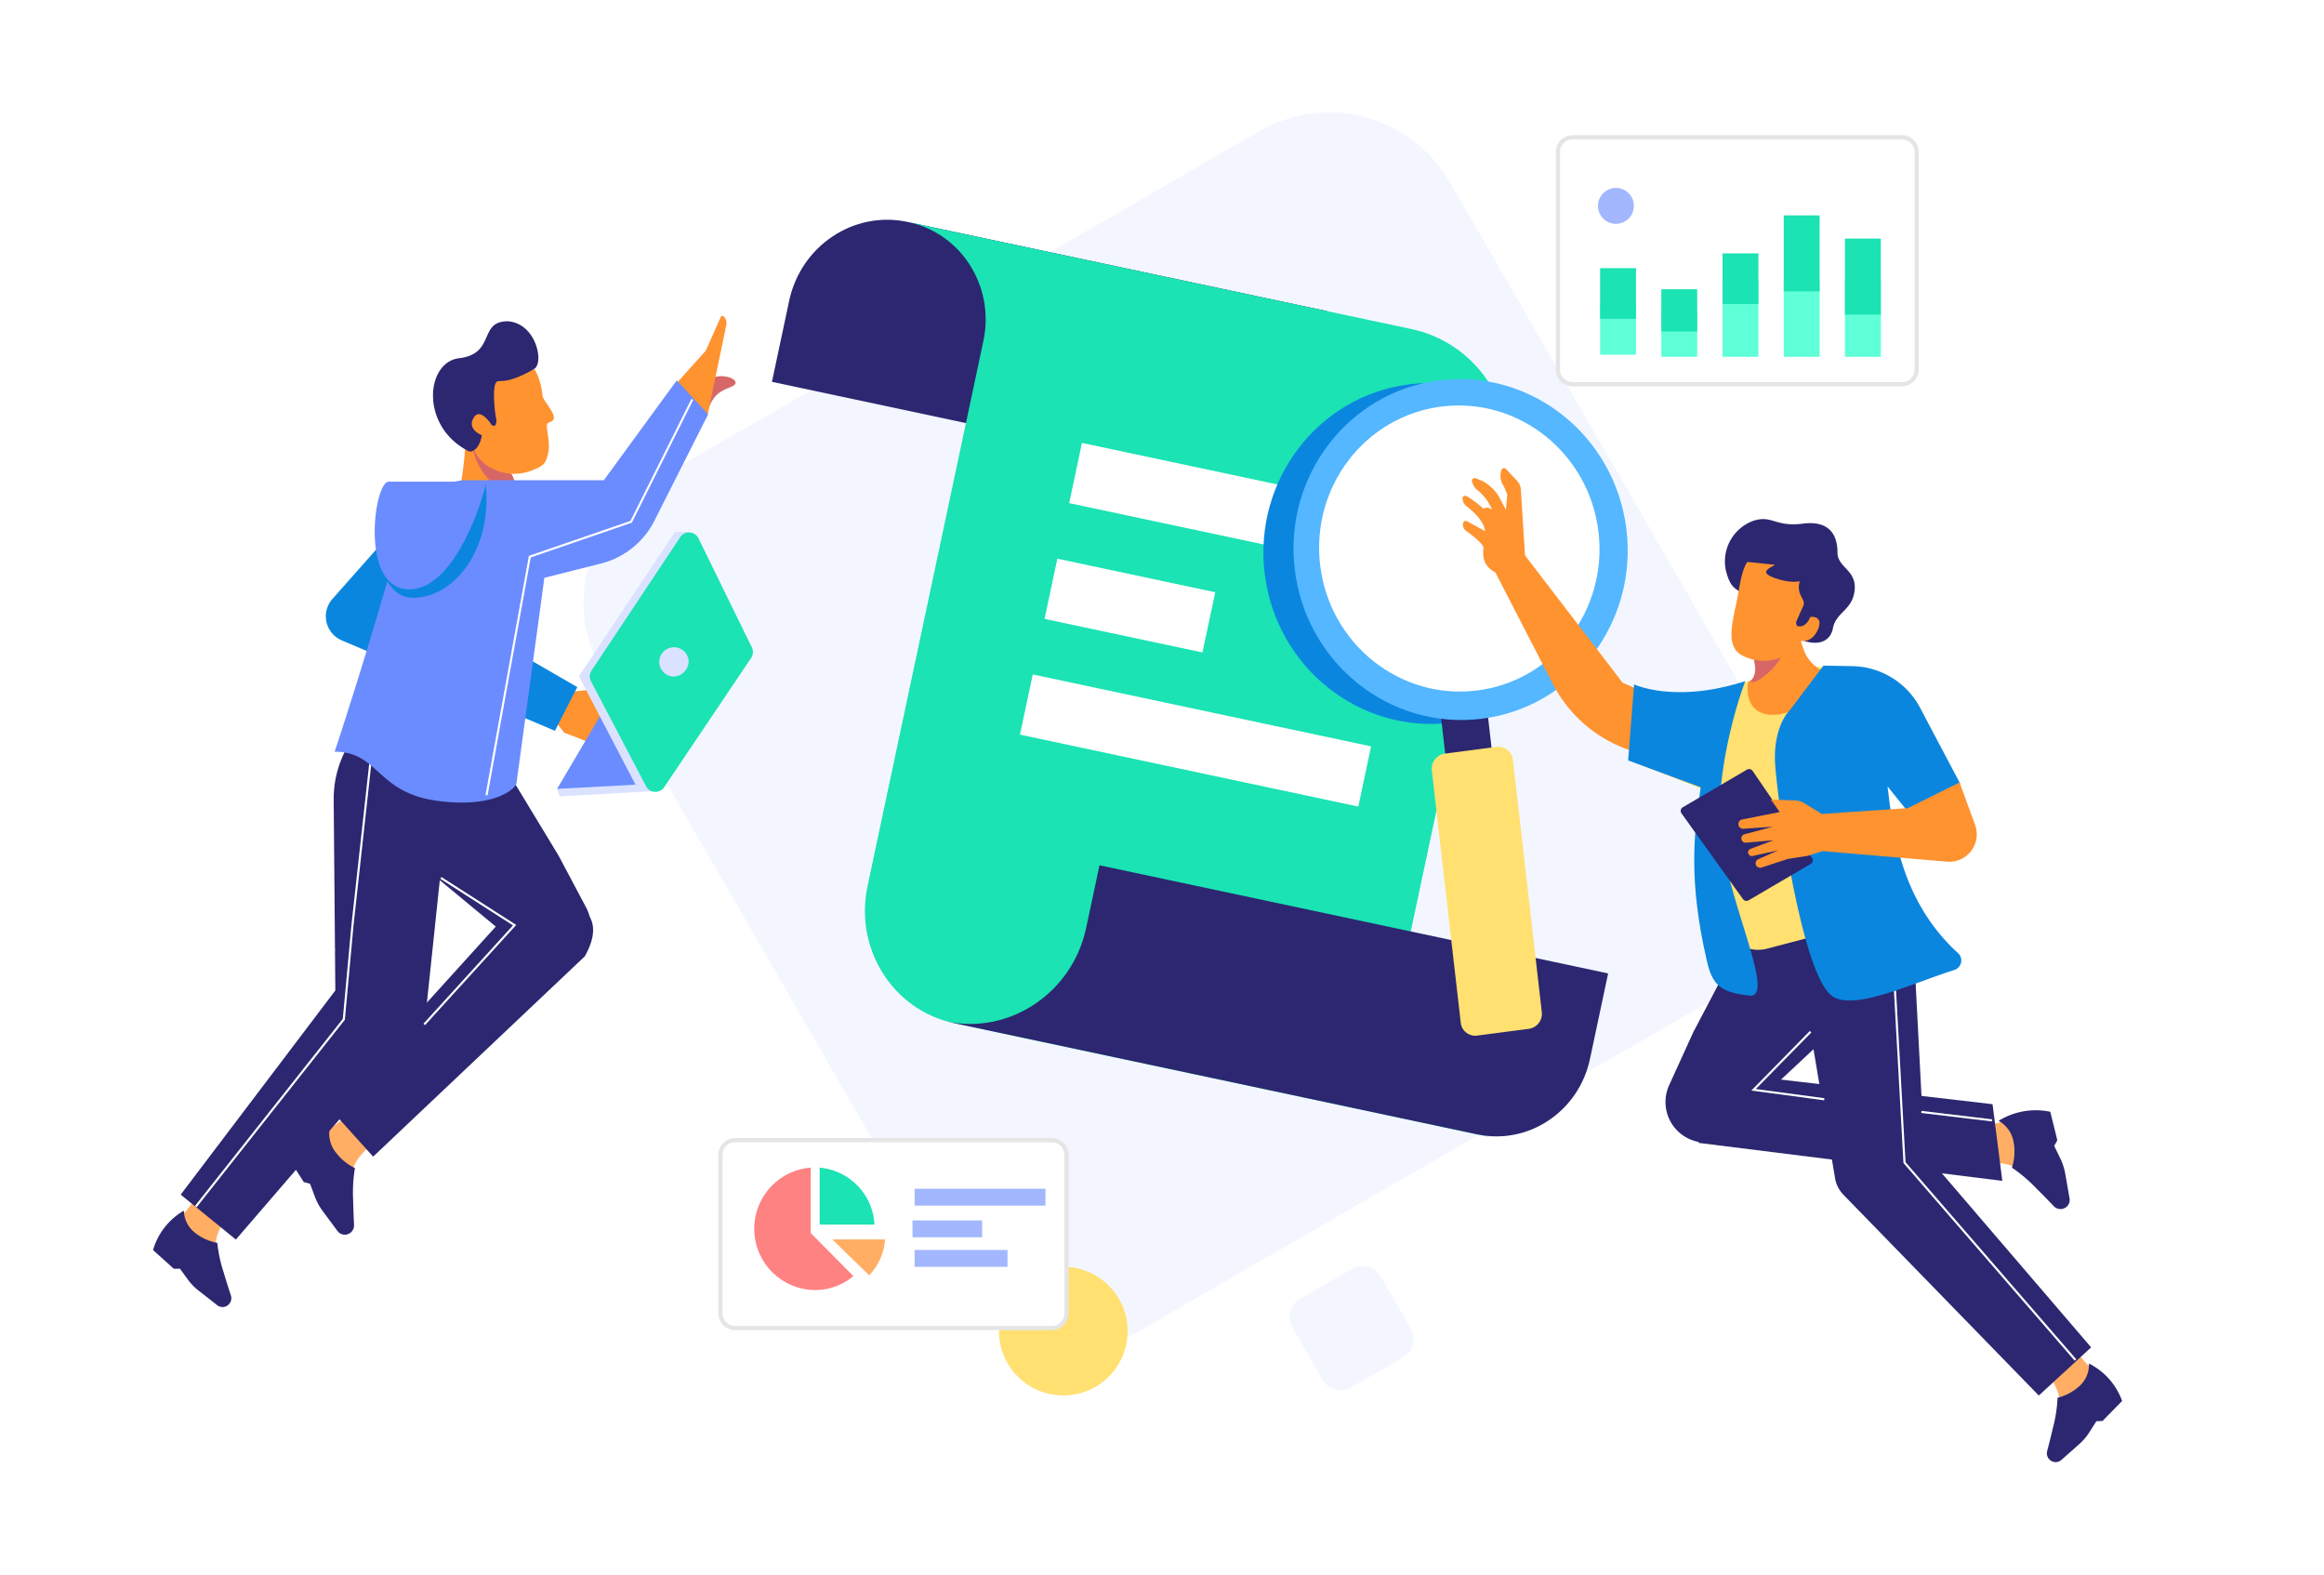 <svg xmlns="http://www.w3.org/2000/svg" xmlns:xlink="http://www.w3.org/1999/xlink" width="620" height="420" viewBox="0 0 620 420">
  <defs>
    <style>
      .cls-1, .cls-5 {
        fill: #fff;
      }

      .cls-1 {
        opacity: 0;
      }

      .cls-2 {
        fill: #f3f6ff;
      }

      .cls-3 {
        fill: #2c2770;
      }

      .cls-4 {
        fill: #1be3b3;
      }

      .cls-6 {
        fill: #0b86df;
      }

      .cls-7 {
        fill: #ffe071;
      }

      .cls-8 {
        fill: #54b7ff;
      }

      .cls-9 {
        fill: #ffae64;
      }

      .cls-10 {
        fill: #d76767;
      }

      .cls-11 {
        fill: #ff9330;
      }

      .cls-12 {
        fill: #6b8cff;
      }

      .cls-13 {
        fill: #dae2ff;
      }

      .cls-14 {
        fill: #e5e5e5;
      }

      .cls-15 {
        fill: #a3b7ff;
      }

      .cls-16 {
        fill: #5fffd8;
      }

      .cls-17 {
        fill: #ff8282;
      }

      .cls-18 {
        filter: url(#矩形_138);
      }
    </style>
    <filter id="矩形_138" x="0" y="0" width="620" height="420" filterUnits="userSpaceOnUse">
      <feOffset input="SourceAlpha"/>
      <feGaussianBlur stdDeviation="10" result="blur"/>
      <feFlood flood-color="#706ac7" flood-opacity="0.2"/>
      <feComposite operator="in" in2="blur"/>
      <feComposite in="SourceGraphic"/>
    </filter>
  </defs>
  <g id="Illustration3_pkm" transform="translate(-925 -1724)">
    <g class="cls-18" transform="matrix(1, 0, 0, 1, 925, 1724)">
      <rect id="矩形_138-2" data-name="矩形 138" class="cls-1" width="560" height="360" rx="10" transform="translate(30 30)"/>
    </g>
    <g id="组_356" data-name="组 356" transform="translate(881.445 1735.765)">
      <path id="路径_634" data-name="路径 634" class="cls-2" d="M468.717,40.132,306.955,133.525a37.163,37.163,0,0,0-13.6,50.765l93.393,161.762a37.163,37.163,0,0,0,50.766,13.6l161.762-93.393a37.162,37.162,0,0,0,13.6-50.765L519.482,53.734A37.162,37.162,0,0,0,468.717,40.132Z" transform="translate(-89.13 -16.912)"/>
      <path id="路径_635" data-name="路径 635" class="cls-3" d="M382.217,107.589c3.118-14.667,17.231-24.094,31.522-21.056l111.932,23.792L515.432,158.5,377.623,129.2Z" transform="translate(-128.128 -39.115)"/>
      <path id="路径_636" data-name="路径 636" class="cls-4" d="M567.481,115.613l-134.2-28.525c14.125,3,23.078,17.187,20,31.684l-30.914,145.44c-3.552,16.713,6.77,33.068,23.056,36.529l144.128,30.636c-17.947-3.815-29.323-21.839-25.408-40.257l28.749-135.25C596.8,137.451,585.429,119.427,567.481,115.613Z" transform="translate(-147.372 -39.606)"/>
      <path id="路径_637" data-name="路径 637" class="cls-5" d="M612.128,210.873,521.86,191.686l-3.413,16.057,90.268,19.187Z" transform="translate(-189.658 -85.308)"/>
      <path id="路径_638" data-name="路径 638" class="cls-5" d="M552.329,255.48,510.2,246.526l-3.413,16.057,42.125,8.954Z" transform="translate(-184.566 -109.269)"/>
      <path id="路径_639" data-name="路径 639" class="cls-5" d="M588.815,320.552l-90.268-19.187-3.413,16.057L585.4,336.609Z" transform="translate(-179.472 -133.23)"/>
      <path id="路径_640" data-name="路径 640" class="cls-3" d="M460.114,433.417,601.835,463.54c13.627,2.9,27.083-6.093,30.055-20.076l4.857-22.851-135.7-28.845L497.5,408.444C493.8,425.838,477.064,437.02,460.114,433.417Z" transform="translate(-164.171 -172.73)"/>
      <path id="路径_641" data-name="路径 641" class="cls-6" d="M660.588,253.927c-24.428,3-46.71-14.787-49.767-39.719s14.267-47.572,38.7-50.567,46.709,14.787,49.766,39.719S685.016,250.931,660.588,253.927Z" transform="translate(-229.866 -72.911)"/>
      <path id="路径_642" data-name="路径 642" class="cls-3" d="M704.53,297.255l-12.359,1.617,3.26,28.438,12.36-1.617Z" transform="translate(-265.563 -131.434)"/>
      <path id="路径_643" data-name="路径 643" class="cls-7" d="M711.882,339.115a3.886,3.886,0,0,0-4.342-3.466l-13.857,1.813a4.038,4.038,0,0,0-3.43,4.483l7.709,67.255a3.886,3.886,0,0,0,4.342,3.466l13.857-1.812a4.037,4.037,0,0,0,3.43-4.483Z" transform="translate(-264.713 -148.195)"/>
      <path id="路径_644" data-name="路径 644" class="cls-8" d="M674.857,252.06c-24.428,3-46.71-14.787-49.767-39.719s14.267-47.571,38.695-50.567,46.709,14.787,49.767,39.719S699.285,249.064,674.857,252.06Z" transform="translate(-236.101 -72.095)"/>
      <path id="路径_645" data-name="路径 645" class="cls-5" d="M678.914,249.984c-20.5,2.514-39.2-12.408-41.763-33.33s11.972-39.92,32.471-42.434,39.2,12.409,41.763,33.331S699.413,247.471,678.914,249.984Z" transform="translate(-241.395 -77.556)"/>
      <path id="路径_646" data-name="路径 646" class="cls-9" d="M169.536,532.281l.651-9.149c.347-4.867,8.561-10.07,8.561-10.07l-5.5-8.323-8.652,6.409-5.5,2.067,9.093,19.058Z" transform="translate(-32.648 -222.09)"/>
      <path id="路径_647" data-name="路径 647" class="cls-3" d="M157.57,537.971l3.961,5.347a2.434,2.434,0,0,0,2.222.97,2.479,2.479,0,0,0,2.193-2.591c-.079-1.579-.177-3.9-.243-6.765a39.684,39.684,0,0,1,.481-8.4,14.126,14.126,0,0,1-5.3-4.446,8.026,8.026,0,0,1-1.306-6.737,18.816,18.816,0,0,0-10.972,7.911l-.275.421,4.214,6.593,1.666.44,1.3,3.467A15.554,15.554,0,0,0,157.57,537.971Z" transform="translate(-27.943 -226.727)"/>
      <path id="路径_648" data-name="路径 648" class="cls-3" d="M168.419,463.971l46.058-50.836q13.52-7.783,20.229-3.421t1.59,13.491l-56.471,53.433Z" transform="translate(-36.722 -179.886)"/>
      <path id="路径_649" data-name="路径 649" class="cls-9" d="M106.092,567.826l-1.719-8.581c-.914-4.565,5.324-11.433,5.324-11.433l-7.165-6.265L96.2,549.635l-4.539,3.3,13.194,15.228Z" transform="translate(-3.182 -238.172)"/>
      <path id="路径_650" data-name="路径 650" class="cls-3" d="M96.5,576.664l5,3.916a2.322,2.322,0,0,0,2.289.329,2.363,2.363,0,0,0,1.36-2.939c-.473-1.432-1.15-3.54-1.936-6.162a37.887,37.887,0,0,1-1.686-7.845,13.482,13.482,0,0,1-6.005-2.746,7.658,7.658,0,0,1-2.908-5.867,17.957,17.957,0,0,0-8.09,10.058l-.146.456,5.547,5,1.645-.017,2.076,2.859A14.839,14.839,0,0,0,96.5,576.664Z" transform="translate(0 -244.203)"/>
      <path id="路径_651" data-name="路径 651" class="cls-3" d="M112.213,455.455,97.5,443.475l41.251-54.453-.435-50.878a28.158,28.158,0,0,1,3.149-13.18l8.238-15.919,33.021,18.281,15.6,25.743,7.319,13.787a10.834,10.834,0,0,1-11.194,15.791l-27.826-23.041-3.646,34.643a8.448,8.448,0,0,1-2,4.63Z" transform="translate(-5.737 -136.586)"/>
      <path id="路径_652" data-name="路径 652" class="cls-5" d="M104.685,455.159l-.442-.349,39.446-49.895L146,379.8l5.7-51.731.56.062-5.7,51.728-2.324,25.277-.052.066Z" transform="translate(-8.682 -144.897)"/>
      <path id="路径_653" data-name="路径 653" class="cls-5" d="M212.924,436.841l-.416-.379,23.887-26.228-19.382-12.421.3-.474,19.943,12.78Z" transform="translate(-55.985 -175.164)"/>
      <path id="路径_654" data-name="路径 654" class="cls-5" d="M138.331,435.09l-.1-.553,18.121-3.436.1.553Z" transform="translate(-23.529 -189.915)"/>
      <path id="路径_655" data-name="路径 655" class="cls-10" d="M352.944,162.976c-3.255,1.249-4.711,2.315-6.282,6.655-.419-2.7-.628-8.333,1.885-9.259C351.688,159.215,356.714,161.53,352.944,162.976Z" transform="translate(-114.489 -71.49)"/>
      <path id="路径_656" data-name="路径 656" class="cls-11" d="M332.667,149.329l7.63-8.487,4.021-9.014a.508.508,0,0,1,.829-.145,2.54,2.54,0,0,1,.658,2.28l-3.961,19.015-.97,4.749-8.208.741Z" transform="translate(-108.486 -59.023)"/>
      <path id="路径_657" data-name="路径 657" class="cls-11" d="M291.862,307.059,279.413,308.5l-4.007,8.162,2.137,2.721,6.011,2.313,6.674-10.691,4.614-1.69a1.165,1.165,0,0,0-.4-2.259Z" transform="translate(-83.467 -135.718)"/>
      <path id="路径_658" data-name="路径 658" class="cls-6" d="M168.02,243.949l24.709-27.89,17.622,10.76-15.83,18.232,38.827,22.416-5.974,11.657L170.52,255.011a6.984,6.984,0,0,1-2.5-11.062Z" transform="translate(-35.779 -95.957)"/>
      <g id="组_358" data-name="组 358" transform="translate(160.924 106.669)">
        <path id="路径_659" data-name="路径 659" class="cls-11" d="M224.434,208.175c1.47-2.652,2.426-11.752,2.721-15.972,5.007,1.577,14.611,6.308,12.964,12.626s.5,8.22,1.784,8.382c1.017,3.2,1.12,9.716-6.6,10.163s-13.2-6.982-14.976-10.752A11.336,11.336,0,0,0,224.434,208.175Z" transform="translate(-220.324 -192.203)"/>
        <path id="交叉_13" data-name="交叉 13" class="cls-10" d="M0,0C5.185,2.008,12.61,6.37,11.146,11.985q-.148.567-.256,1.086A16.867,16.867,0,0,1,0,0Z" transform="translate(8.649 0.641)"/>
      </g>
      <path id="路径_662" data-name="路径 662" class="cls-11" d="M232.267,178.4c1.165,3.684,8.065,8.551,15.976,5.147,2.423-1.043,3.077-1.618,3.676-4.317.654-2.943-.6-6.6-.3-7.707.222-.821,1.5-.392,1.8-1.592.364-1.455-2.852-4.854-3-6a18.243,18.243,0,0,0-2.083-7.082l-7.948.416c1.466.94,1.038.773-2.176,2-3.181,1.218-5.121-.125-6.675-.656.862,4.176-5.672,1.961-4.92,3.926.6,1.572,5.664,11.435,6.124,12.636-1.121.429-1.934-3.435-3.109-3.652-1.322-.245-3.64.117-2.336,3.523S231.154,178.7,232.267,178.4Z" transform="translate(-62.124 -70.086)"/>
      <path id="路径_666" data-name="路径 666" class="cls-3" d="M232.663,161.716s-2.9-4.744-4.7-2.044c-2.1,3.157,2.1,4.8,2.1,4.8-.6,3.6-2.6,4.712-3.6,4.2-12.9-6.6-11.414-23.682-2.462-24.757,9.8-1.178,5.087-9.854,12.951-9.854,7.63.494,9.781,11.141,7.054,12.723-8.147,4.726-9.4,2.418-10.2,3.688s-.512,6.187,0,9.2a2.975,2.975,0,0,1-.1,2.044C233.464,162.057,233.046,161.97,232.663,161.716Z" transform="translate(-57.962 -60.129)"/>
      <path id="路径_667" data-name="路径 667" class="cls-12" d="M189.187,198.86c-7.427,27.7-18.111,60.461-18.781,62.245,11.972,0,11.074,11.072,27.834,13.166,13.408,1.676,19.354-2.294,20.651-4.488l7.482-55.059L241.51,210.9A21.961,21.961,0,0,0,255.727,199.5L270.07,171.1l-8.38-9.038-19.454,26.632H205.414a11.257,11.257,0,0,0-3.486.553l-5.289,1.722A11.383,11.383,0,0,0,189.187,198.86Z" transform="translate(-37.59 -72.363)"/>
      <path id="路径_668" data-name="路径 668" class="cls-6" d="M200.878,241.026c10.89-.243,21.082-13.358,18.964-30.967-7.462,0-21.566,1.822-24.712,1.822C191.2,211.881,187.265,241.329,200.878,241.026Z" transform="translate(-46.765 -93.336)"/>
      <path id="路径_669" data-name="路径 669" class="cls-12" d="M198.815,238.773c10.818-.239,18.13-19.243,20.434-28.714H193.106C189.2,210.059,185.292,239.072,198.815,238.773Z" transform="translate(-45.892 -93.336)"/>
      <path id="路径_670" data-name="路径 670" class="cls-5" d="M242.468,276.588l-.554-.1,11.572-63.79,27.075-9.307,16.278-32.555.5.252-16.381,32.761-.109.037-26.871,9.237Z" transform="translate(-68.834 -76.198)"/>
      <path id="路径_671" data-name="路径 671" class="cls-13" d="M276.513,328.69l26.119-1.451,23.7-37.757-29.2,2.275L275.854,326.7Z" transform="translate(-83.663 -128.038)"/>
      <path id="路径_672" data-name="路径 672" class="cls-12" d="M275.854,325.238l26.328-1.419,24.547-37.675-29.2,2.275Z" transform="translate(-83.663 -126.58)"/>
      <path id="路径_673" data-name="路径 673" class="cls-13" d="M311.783,233.863,286.172,272.37l16.05,30.729,4.072-.243,24.286-36.595-15-32.4Z" transform="translate(-88.171 -103.737)"/>
      <path id="路径_674" data-name="路径 674" class="cls-4" d="M315.442,235.354l-23.656,35.583a2.816,2.816,0,0,0-.149,2.868l14.694,27.985a2.816,2.816,0,0,0,4.829.263l23.2-34.485a2.814,2.814,0,0,0,.193-2.81l-14.24-29.083A2.815,2.815,0,0,0,315.442,235.354Z" transform="translate(-90.418 -103.839)"/>
      <path id="路径_675" data-name="路径 675" class="cls-13" d="M332.123,291.662a3.913,3.913,0,1,0-4.225,4A4.126,4.126,0,0,0,332.123,291.662Z" transform="translate(-104.852 -126.967)"/>
      <path id="路径_676" data-name="路径 676" class="cls-2" d="M639.531,582.414,625.695,590.4a5.631,5.631,0,0,0-2.061,7.692l7.988,13.836a5.631,5.631,0,0,0,7.692,2.061L653.15,606a5.631,5.631,0,0,0,2.061-7.692l-7.988-13.836A5.631,5.631,0,0,0,639.531,582.414Z" transform="translate(-235.288 -255.698)"/>
      <path id="路径_677" data-name="路径 677" class="cls-7" d="M485.824,603.7A17.155,17.155,0,1,0,497.811,582.6,17.155,17.155,0,0,0,485.824,603.7Z" transform="translate(-175.134 -255.84)"/>
      <g id="组_360" data-name="组 360" transform="translate(458.609 24.289)">
        <path id="路径_678" data-name="路径 678" class="cls-5" d="M819,1H731.162a3.942,3.942,0,0,0-3.941,3.942v58a3.942,3.942,0,0,0,3.941,3.942H819a3.941,3.941,0,0,0,3.942-3.942v-58A3.941,3.941,0,0,0,819,1Z" transform="translate(-726.657 -0.437)"/>
        <path id="路径_678_-_轮廓" data-name="路径 678 - 轮廓" class="cls-14" d="M730.725,0h87.839a4.51,4.51,0,0,1,4.5,4.5v58a4.51,4.51,0,0,1-4.5,4.5H730.725a4.51,4.51,0,0,1-4.5-4.5V4.5A4.51,4.51,0,0,1,730.725,0Zm87.839,65.879a3.382,3.382,0,0,0,3.378-3.378V4.5a3.382,3.382,0,0,0-3.378-3.378H730.725A3.382,3.382,0,0,0,727.346,4.5v58a3.382,3.382,0,0,0,3.378,3.378Z" transform="translate(-726.22)"/>
        <path id="路径_679" data-name="路径 679" class="cls-15" d="M751.006,34.572a4.786,4.786,0,1,0-4.786-4.786A4.786,4.786,0,0,0,751.006,34.572Z" transform="translate(-734.959 -10.923)"/>
        <path id="路径_680" data-name="路径 680" class="cls-16" d="M756.792,80H747.22V93.514h9.572Z" transform="translate(-735.395 -34.954)"/>
        <path id="路径_681" data-name="路径 681" class="cls-4" d="M756.792,63H747.22V76.514h9.572Z" transform="translate(-735.395 -27.526)"/>
        <path id="路径_682" data-name="路径 682" class="cls-16" d="M785.792,83H776.22V95.388h9.572Z" transform="translate(-748.066 -36.265)"/>
        <path id="路径_683" data-name="路径 683" class="cls-4" d="M785.792,73H776.22V84.261h9.572Z" transform="translate(-748.066 -31.896)"/>
        <path id="路径_684" data-name="路径 684" class="cls-16" d="M814.792,69H805.22V89.271h9.572Z" transform="translate(-760.737 -30.148)"/>
        <path id="路径_685" data-name="路径 685" class="cls-4" d="M814.792,56H805.22V69.514h9.572Z" transform="translate(-760.737 -24.468)"/>
        <path id="路径_686" data-name="路径 686" class="cls-16" d="M843.792,69H834.22V89.271h9.572Z" transform="translate(-773.408 -30.148)"/>
        <path id="路径_687" data-name="路径 687" class="cls-4" d="M843.792,38H834.22V58.271h9.572Z" transform="translate(-773.408 -16.603)"/>
        <path id="路径_688" data-name="路径 688" class="cls-16" d="M872.792,69H863.22V89.271h9.572Z" transform="translate(-786.079 -30.148)"/>
        <path id="路径_689" data-name="路径 689" class="cls-4" d="M872.792,49H863.22V69.271h9.572Z" transform="translate(-786.079 -21.409)"/>
      </g>
      <path id="路径_690" data-name="路径 690" class="cls-5" d="M441.622,522H357.161a3.941,3.941,0,0,0-3.941,3.941v42.23a3.941,3.941,0,0,0,3.941,3.941h84.461a3.941,3.941,0,0,0,3.941-3.941v-42.23A3.941,3.941,0,0,0,441.622,522Z" transform="translate(-117.466 -229.632)"/>
      <path id="路径_690_-_轮廓" data-name="路径 690 - 轮廓" class="cls-14" d="M356.725,521h84.461a4.51,4.51,0,0,1,4.5,4.5v42.23a4.51,4.51,0,0,1-4.5,4.5H356.725a4.51,4.51,0,0,1-4.5-4.5V525.5A4.51,4.51,0,0,1,356.725,521Zm84.461,50.114a3.382,3.382,0,0,0,3.378-3.379V525.5a3.382,3.382,0,0,0-3.378-3.378H356.725a3.382,3.382,0,0,0-3.378,3.378v42.23a3.382,3.382,0,0,0,3.378,3.379Z" transform="translate(-117.029 -229.195)"/>
      <path id="路径_691" data-name="路径 691" class="cls-4" d="M400.22,550.2h14.64A16.078,16.078,0,0,0,400.22,535Z" transform="translate(-138.002 -235.312)"/>
      <path id="路径_692" data-name="路径 692" class="cls-9" d="M416.055,578.572A15.465,15.465,0,0,0,420.3,569H406.22Z" transform="translate(-140.623 -250.167)"/>
      <path id="路径_693" data-name="路径 693" class="cls-17" d="M384.295,552.436V535a16.355,16.355,0,0,0,1.117,32.658,16.01,16.01,0,0,0,10.273-3.721Z" transform="translate(-124.457 -235.312)"/>
      <path id="路径_694" data-name="路径 694" class="cls-15" d="M470,574H445.22v4.5H470Z" transform="translate(-157.663 -252.352)"/>
      <path id="路径_695" data-name="路径 695" class="cls-15" d="M462.8,560H444.22v4.5H462.8Z" transform="translate(-157.227 -246.235)"/>
      <path id="路径_696" data-name="路径 696" class="cls-15" d="M480.131,545H445.22v4.5h34.911Z" transform="translate(-157.663 -239.681)"/>
      <g id="组_361" data-name="组 361" transform="translate(433.712 113.094)">
        <path id="路径_719" data-name="路径 719" class="cls-11" d="M716.144,241.887l5.781,2.495,3.181,9.884-4.715.36c-1.51-.226-4.536.86-4.711-.706-.22-1.956,6.781-5.85,2.424-7.465a6.426,6.426,0,0,1-3.657-3.158C713.913,242.229,715.046,241.414,716.144,241.887Z" transform="translate(-708.949 -231.192)"/>
        <path id="路径_697" data-name="路径 697" class="cls-9" d="M962.67,549.3l-7.081-5.829c-3.767-3.1-13.2-.729-13.2-.729l-2.249-9.717,10.606-1.858,5.29-2.566,7.554,19.719Z" transform="translate(-807.621 -356.525)"/>
        <path id="路径_698" data-name="路径 698" class="cls-3" d="M976.592,544.157l1.149,6.555a2.435,2.435,0,0,1-.827,2.279,2.478,2.478,0,0,1-3.389-.2c-1.09-1.145-2.7-2.811-4.738-4.835a39.71,39.71,0,0,0-6.418-5.435,14.129,14.129,0,0,0,.43-6.907,8.028,8.028,0,0,0-3.985-5.587,18.818,18.818,0,0,1,13.293-2.506l.494.091,1.878,7.6-.828,1.512,1.616,3.331A15.536,15.536,0,0,1,976.592,544.157Z" transform="translate(-815.779 -355.921)"/>
        <path id="路径_699" data-name="路径 699" class="cls-9" d="M981.613,660.558l1.2-8.669c.637-4.612-6.005-11.09-6.005-11.09l6.772-6.686,6.812,7.69,4.73,3.016-12.247,16Z" transform="translate(-823.639 -402.626)"/>
        <path id="路径_700" data-name="路径 700" class="cls-3" d="M990.314,668.676l-4.753,4.211a2.322,2.322,0,0,1-2.266.468,2.365,2.365,0,0,1-1.536-2.852c.386-1.458.934-3.6,1.561-6.268a37.921,37.921,0,0,0,1.208-7.933,13.475,13.475,0,0,0,5.828-3.1,7.652,7.652,0,0,0,2.546-6.032,17.976,17.976,0,0,1,8.688,9.55l.169.447-5.231,5.324-1.644.083-1.9,2.979A14.916,14.916,0,0,1,990.314,668.676Z" transform="translate(-825.77 -408.329)"/>
        <path id="路径_701" data-name="路径 701" class="cls-3" d="M900.563,550.7l13.957-12.848L870.052,486l-2.644-50.811a28.158,28.158,0,0,0-3.94-12.966l-9.185-15.391-31.855,20.245-14.012,26.639-6.472,14.2A10.833,10.833,0,0,0,814.073,483l26.382-24.681,5.735,34.358a8.443,8.443,0,0,0,2.279,4.5Z" transform="translate(-746.802 -303.319)"/>
        <path id="路径_702" data-name="路径 702" class="cls-3" d="M895.032,518.512l-64.548-7.5-13.956,17.808,81.11,10.147Z" transform="translate(-753.61 -348.84)"/>
        <path id="路径_703" data-name="路径 703" class="cls-5" d="M957.432,569.21,911.76,516.49l-.005-.1-2.534-45.89.562-.031,2.528,45.794,45.546,52.575Z" transform="translate(-794.11 -331.128)"/>
        <path id="路径_704" data-name="路径 704" class="cls-5" d="M861.084,508.144l-19.42-2.609,15.6-15.886.4.395-14.809,15.083,18.305,2.459Z" transform="translate(-764.593 -339.507)"/>
        <path id="路径_705" data-name="路径 705" class="cls-5" d="M941.024,530.315l-18.863-2.252.067-.559,18.863,2.252Z" transform="translate(-799.764 -356.046)"/>
        <path id="路径_706" data-name="路径 706" class="cls-7" d="M844.252,317.417l-12.018-.285-24.975,5.923a39.411,39.411,0,0,1-19.187-.249l-2.328-.617-1.511,20,19.184,7.529,4.488,8.818.872,24.851a9.572,9.572,0,0,0,11.99,8.925l33.55-8.779a4.5,4.5,0,0,0,3.3-5.116l-5.154-30.182,5.822,6.738,13.724-6.55L861.827,328.47A20.27,20.27,0,0,0,844.252,317.417Z" transform="translate(-739.5 -264.129)"/>
        <path id="路径_708" data-name="路径 708" class="cls-3" d="M857.923,276.237c-.862,4.6-5.816,4.847-10.04,2.285l-6.329-2.815c-2.17-.966-6.009-5.971-7.657-8.353-1.819-2-3.263-1.311-4.569-6.627a11.543,11.543,0,0,1,7.27-13.086c5.089-1.7,5.816,1.7,13.328.727,5.77-.745,9.209,1.7,9.208,7.755,0,4.237,5.9,4.68,4.362,11.231C862.528,271.474,858.651,272.36,857.923,276.237Z" transform="translate(-759.083 -233.555)"/>
        <g id="组_357" data-name="组 357" transform="translate(76.077 35.889)">
          <path id="路径_707" data-name="路径 707" class="cls-11" d="M855.883,301.367c-1.639-2.327-3.449-10.723-4.149-14.63-4.515,1.976-13,7.36-10.825,13.09s.359,7.722-.82,8c-.626,3.09-.065,9.18,7.188,8.818s11.615-7.847,12.89-11.544A10.651,10.651,0,0,1,855.883,301.367Z" transform="translate(-839.898 -286.737)"/>
          <path id="交叉_12" data-name="交叉 12" class="cls-10" d="M0,19.442c.91-.556,1.83-2.136,1.042-5.491.184-.449.377-.887.568-1.3L7.584.425Q7.947.2,8.3,0A14.165,14.165,0,0,1,4.81,17.272c-2.081,1.8-3.383,2.514-4.137,2.514A.742.742,0,0,1,0,19.442Z" transform="translate(0.686 1.441)"/>
        </g>
        <path id="路径_710" data-name="路径 710" class="cls-11" d="M850.453,288.43c-1.275,3.4-7.984,7.616-15.229,4.033-4.23-2.091-3.127-7.5-1.812-13.414.938-4.216,1.291-9,3.044-11.614l7.429.783c-1.42.809-3.994,1.826-1.042,3.139,2.921,1.3,6.108,1.636,7.591,1.215-1.015,3.872,1.775,4.752.973,6.557l-2.274,5.112c2.255,1.291,3.692-.88,4.128-2.126,1.251-.164,3.407.29,2.015,3.418S851.481,288.767,850.453,288.43Z" transform="translate(-760.471 -242.415)"/>
        <path id="路径_717" data-name="路径 717" class="cls-6" d="M887.911,355.066l14.37-6.97-10.747-20.3a20.835,20.835,0,0,0-18.051-11.082l-7.708-.133L856.8,328.478c-1.545,1.435-4.487,6.384-3.893,14.7.743,10.39,7.021,54.866,14.921,61.327,5.536,4.527,21.253-3.07,32.971-6.782a2.661,2.661,0,0,0,.941-4.411c-15.563-14.142-17.478-33.056-18.863-44.527Z" transform="translate(-769.471 -263.889)"/>
        <path id="路径_718" data-name="路径 718" class="cls-11" d="M721.48,246.3l-1.028-16.263c-.123-1.941-.048-2.563-1.385-3.975l-2.7-2.849a.691.691,0,0,0-1.151.238,4.721,4.721,0,0,0,.587,4.352l.949,2.234-.385,4.052-1.944-3.646a11.856,11.856,0,0,0-4.027-3.853l-1.974-.871a.8.8,0,0,0-1.057,1.043l.312.733a3.319,3.319,0,0,0,1.073,1.362,13.444,13.444,0,0,1,3.951,5.23l.859,2.964-1.824-1.917a29.764,29.764,0,0,0-5.635-4.543l-.328-.148a.7.7,0,0,0-.979.739l.033.222a2.669,2.669,0,0,0,.877,1.615c.509.448,4.693,3.427,5.136,6.806l-4.8-2.638a.734.734,0,0,0-1.065.465,2,2,0,0,0,.795,2.105c1.712,1.219,4.76,3.554,4.624,4.636-.348,2.78.42,5,3.163,6.412l15.36,29.8a36.04,36.04,0,0,0,20.549,17.648l4,1.344,1.115-16.306-7.06-3.034Z" transform="translate(-704.788 -223)"/>
        <path id="路径_721" data-name="路径 721" class="cls-6" d="M807.766,362.623c-.837-14.434,4.105-31.629,6.753-38.694-14.337,4.649-24.738,2.865-29.65.885l-1.579,20.26,19.362,7.167c-1.955,12.88-3.221,25.359,1.675,46.46,1.464,6.307,3.641,8.245,11.277,9.1S808.812,380.666,807.766,362.623Z" transform="translate(-739.088 -267.099)"/>
        <path id="路径_722" data-name="路径 722" class="cls-3" d="M843.234,389.269l-15.851-23.211a1.126,1.126,0,0,0-1.5-.337l-17.128,10.036a1.126,1.126,0,0,0-.346,1.628l16.41,22.884a1.125,1.125,0,0,0,1.484.315l16.569-9.708A1.126,1.126,0,0,0,843.234,389.269Z" transform="translate(-749.972 -285.291)"/>
        <path id="路径_723" data-name="路径 723" class="cls-11" d="M857.812,380.323l22.93-1.56,13.8-6.842,4.135,11.327a7.32,7.32,0,0,1-7.5,9.8l-33.193-2.82-3.8,1.218a2.241,2.241,0,0,1-.345.081l-5.035.775a.853.853,0,0,0-.128.03l-7.03,2.31a1.2,1.2,0,0,1-.86-2.228l5.35-2.385-6.813,1.5a.986.986,0,0,1-.558-1.887l6.167-2.311-7.355.656a1.145,1.145,0,0,1-.4-2.247l7.573-2.012-7.879.543a1.253,1.253,0,0,1-.33-2.479l10.009-1.983-2.35-3.327,6.623.258a4.5,4.5,0,0,1,2.167.653Z" transform="translate(-761.918 -288.068)"/>
      </g>
    </g>
  </g>
</svg>
